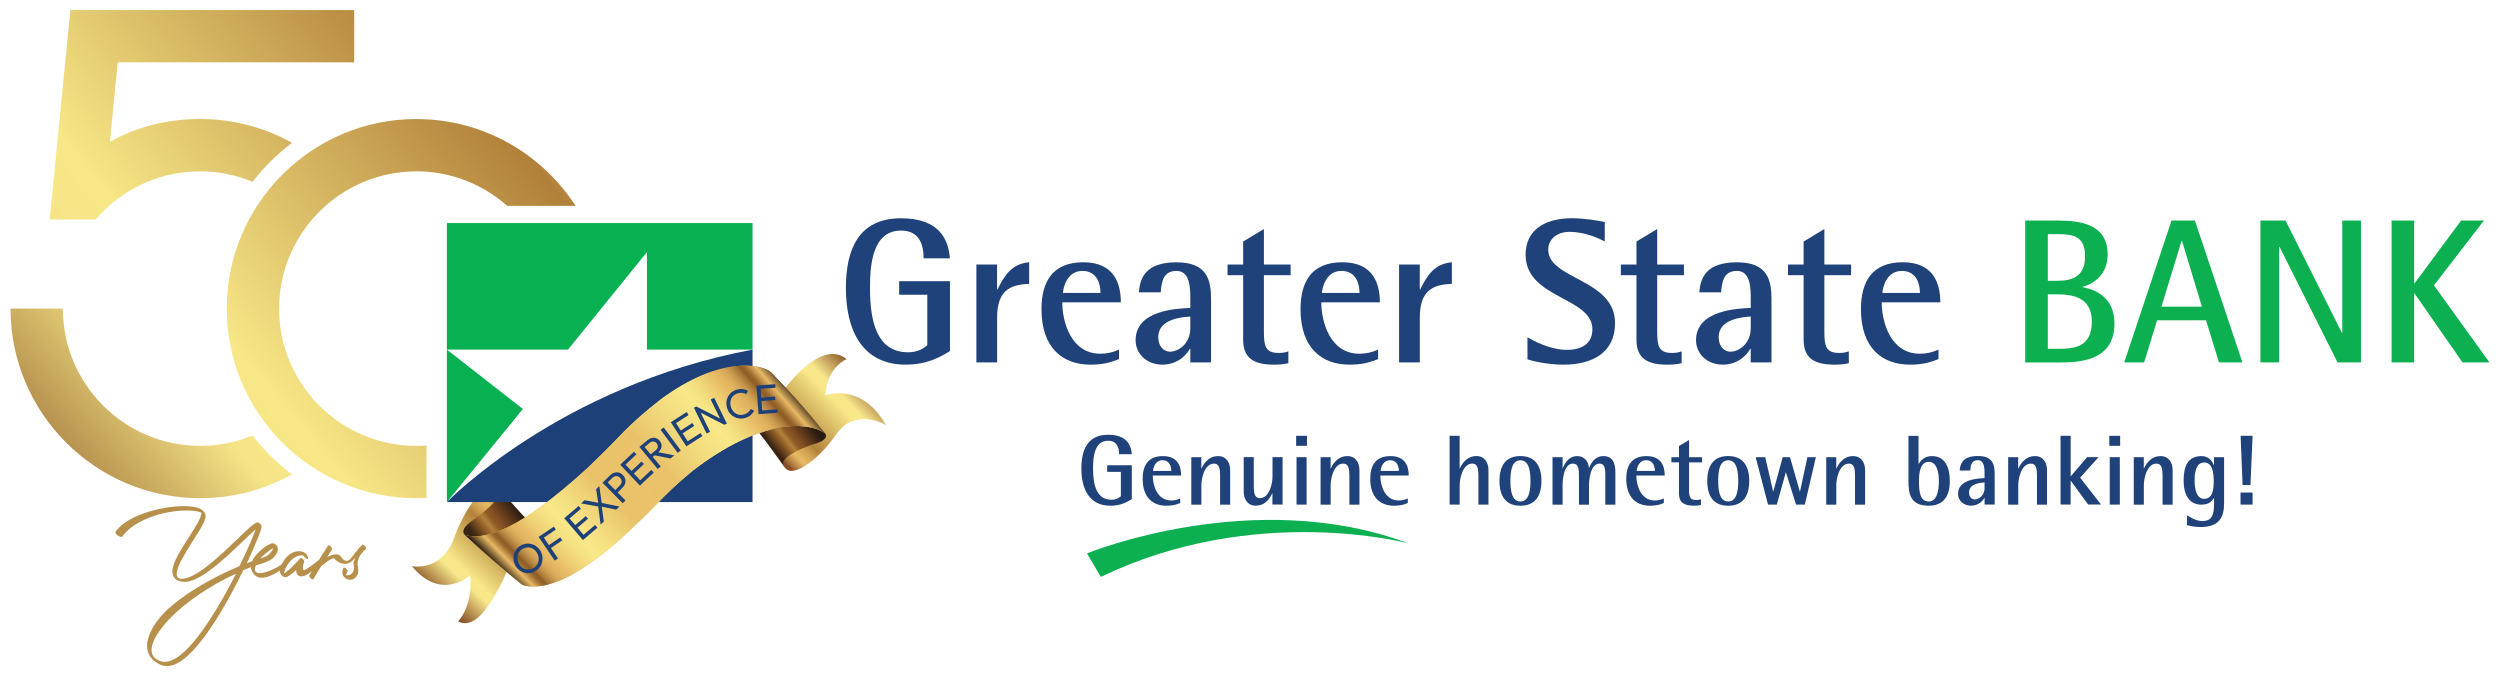 <?xml version="1.0" encoding="UTF-8"?>
<svg id="Layer_1" xmlns="http://www.w3.org/2000/svg" xmlns:xlink="http://www.w3.org/1999/xlink" version="1.1" viewBox="0 0 580.9 157.15">
  <!-- Generator: Adobe Illustrator 29.2.1, SVG Export Plug-In . SVG Version: 2.1.0 Build 116)  -->
  <defs>
    <style>
      .st0 {
        fill: #eb0d8c;
      }

      .st1 {
        fill: url(#linear-gradient2);
      }

      .st2 {
        fill: url(#linear-gradient1);
      }

      .st3 {
        fill: url(#linear-gradient9);
      }

      .st4 {
        fill: url(#linear-gradient3);
      }

      .st5 {
        fill: url(#linear-gradient6);
      }

      .st6 {
        fill: url(#linear-gradient8);
      }

      .st7 {
        fill: url(#linear-gradient7);
      }

      .st8 {
        fill: url(#linear-gradient5);
      }

      .st9 {
        fill: url(#linear-gradient4);
      }

      .st10 {
        fill: url(#linear-gradient);
      }

      .st11 {
        fill: #1f427a;
      }

      .st12 {
        fill: #07b152;
      }

      .st13 {
        fill: #b7914b;
      }

      .st14 {
        fill: #29aae1;
      }

      .st15 {
        fill: #1e4079;
      }

      .st16 {
        fill: #0cb050;
      }
    </style>
    <linearGradient id="linear-gradient" x1="-5.86" y1="125.07" x2="153.85" y2="-7.74" gradientUnits="userSpaceOnUse">
      <stop offset=".03" stop-color="#845022"/>
      <stop offset=".29" stop-color="#f6e587"/>
      <stop offset=".36" stop-color="#f7e786"/>
      <stop offset=".75" stop-color="#b1803a"/>
      <stop offset=".75" stop-color="#b3823b"/>
      <stop offset=".81" stop-color="#ce9f50"/>
      <stop offset=".86" stop-color="#dfb15d"/>
      <stop offset=".89" stop-color="#e5b862"/>
      <stop offset=".91" stop-color="#dcae5c"/>
      <stop offset=".94" stop-color="#c4944c"/>
      <stop offset=".98" stop-color="#9d6b32"/>
      <stop offset="1" stop-color="#845022"/>
    </linearGradient>
    <linearGradient id="linear-gradient1" x1="7.07" y1="140.62" x2="166.78" y2="7.81" xlink:href="#linear-gradient"/>
    <linearGradient id="linear-gradient2" x1="-38.65" y1="85.63" x2="121.06" y2="-47.18" xlink:href="#linear-gradient"/>
    <linearGradient id="linear-gradient3" x1="-2199.71" y1="-2689.63" x2="-2173.91" y2="-2701.08" gradientTransform="translate(3173.39 1762.74) rotate(-22.88)" gradientUnits="userSpaceOnUse">
      <stop offset=".03" stop-color="#854e23"/>
      <stop offset=".29" stop-color="#f7e68a"/>
      <stop offset=".36" stop-color="#f8e888"/>
      <stop offset=".75" stop-color="#b2813b"/>
      <stop offset=".75" stop-color="#b4833c"/>
      <stop offset=".81" stop-color="#cfa051"/>
      <stop offset=".86" stop-color="#e0b25e"/>
      <stop offset=".89" stop-color="#e6b963"/>
      <stop offset=".91" stop-color="#ddaf5d"/>
      <stop offset=".94" stop-color="#c5954d"/>
      <stop offset=".98" stop-color="#a06c34"/>
      <stop offset="1" stop-color="#854e23"/>
    </linearGradient>
    <linearGradient id="linear-gradient4" x1="-2185.92" y1="-2700.93" x2="-2174.01" y2="-2704.14" gradientTransform="translate(3173.39 1762.74) rotate(-22.88)" gradientUnits="userSpaceOnUse">
      <stop offset=".05" stop-color="#392413"/>
      <stop offset=".27" stop-color="#8e5c25"/>
      <stop offset=".39" stop-color="#b2813b"/>
      <stop offset=".49" stop-color="#8e5c25"/>
      <stop offset=".59" stop-color="#854e23"/>
      <stop offset="1" stop-color="#291b10"/>
    </linearGradient>
    <linearGradient id="linear-gradient5" x1="8166.28" y1="4008.47" x2="8139.5" y2="4018.99" gradientTransform="translate(9263.6 624.51) rotate(157.12)" gradientUnits="userSpaceOnUse">
      <stop offset="0" stop-color="#854e23"/>
      <stop offset=".02" stop-color="#a06c34"/>
      <stop offset=".06" stop-color="#c5954d"/>
      <stop offset=".09" stop-color="#ddaf5d"/>
      <stop offset=".11" stop-color="#e6b963"/>
      <stop offset=".14" stop-color="#e0b25e"/>
      <stop offset=".19" stop-color="#cfa051"/>
      <stop offset=".25" stop-color="#b4833c"/>
      <stop offset=".25" stop-color="#b2813b"/>
      <stop offset=".64" stop-color="#f8e888"/>
      <stop offset=".71" stop-color="#f7e68a"/>
      <stop offset=".97" stop-color="#854e23"/>
    </linearGradient>
    <linearGradient id="linear-gradient6" x1="-2113.6" y1="-2691.49" x2="-2103.42" y2="-2694.31" xlink:href="#linear-gradient4"/>
    <linearGradient id="linear-gradient7" x1="-2163.66" y1="-2689.44" x2="-2105.99" y2="-2709.13" gradientTransform="translate(3173.39 1762.74) rotate(-22.88)" gradientUnits="userSpaceOnUse">
      <stop offset="0" stop-color="#e6b963"/>
      <stop offset=".57" stop-color="#f8e888"/>
      <stop offset=".61" stop-color="#f5e183"/>
      <stop offset=".68" stop-color="#efd175"/>
      <stop offset=".75" stop-color="#e6b963"/>
      <stop offset=".8" stop-color="#bd8e46"/>
      <stop offset=".85" stop-color="#8e5c25"/>
      <stop offset=".87" stop-color="#9a682d"/>
      <stop offset=".89" stop-color="#ba8944"/>
      <stop offset=".92" stop-color="#e8b965"/>
      <stop offset="1" stop-color="#291b10"/>
    </linearGradient>
    <linearGradient id="linear-gradient8" x1="-2182.19" y1="-2689.32" x2="-2149.82" y2="-2702.15" gradientTransform="translate(3173.39 1762.74) rotate(-22.88)" gradientUnits="userSpaceOnUse">
      <stop offset="0" stop-color="#291b10"/>
      <stop offset=".08" stop-color="#e8b965"/>
      <stop offset=".11" stop-color="#ba8944"/>
      <stop offset=".13" stop-color="#9a682d"/>
      <stop offset=".15" stop-color="#8e5c25"/>
      <stop offset=".17" stop-color="#a77737"/>
      <stop offset=".2" stop-color="#c2934a"/>
      <stop offset=".23" stop-color="#d6a857"/>
      <stop offset=".26" stop-color="#e2b460"/>
      <stop offset=".29" stop-color="#e6b963"/>
      <stop offset=".36" stop-color="#edcd73"/>
      <stop offset=".46" stop-color="#f5e182"/>
      <stop offset=".53" stop-color="#f8e888"/>
      <stop offset=".65" stop-color="#f4de80"/>
      <stop offset=".85" stop-color="#eac56c"/>
      <stop offset=".87" stop-color="#e9c26a"/>
    </linearGradient>
    <linearGradient id="linear-gradient9" x1="-2142.66" y1="-2693.43" x2="-2104.63" y2="-2705.88" gradientTransform="translate(3173.39 1762.74) rotate(-22.88)" gradientUnits="userSpaceOnUse">
      <stop offset=".13" stop-color="#e9c26a"/>
      <stop offset=".15" stop-color="#eac56c"/>
      <stop offset=".38" stop-color="#f4de80"/>
      <stop offset=".52" stop-color="#f8e888"/>
      <stop offset=".58" stop-color="#f4e081"/>
      <stop offset=".66" stop-color="#ecca70"/>
      <stop offset=".71" stop-color="#e6b963"/>
      <stop offset=".74" stop-color="#e2b460"/>
      <stop offset=".77" stop-color="#d6a857"/>
      <stop offset=".8" stop-color="#c2934a"/>
      <stop offset=".83" stop-color="#a77737"/>
      <stop offset=".85" stop-color="#8e5c25"/>
      <stop offset=".87" stop-color="#9a682d"/>
      <stop offset=".89" stop-color="#ba8944"/>
      <stop offset=".92" stop-color="#e8b965"/>
      <stop offset="1" stop-color="#291b10"/>
    </linearGradient>
  </defs>
  <g>
    <g>
      <path class="st16" d="M252.58,128.58l3.2,5.47c35.84-17.31,71.46-7.8,71.46-7.8-36.03-13.5-74.65,2.33-74.65,2.33Z"/>
      <path class="st11" d="M274.24,116.88c-.97.39-1.83.63-3.22.63-3.06,0-5.51-1.81-5.51-6.25,0-3.06,1.23-5.28,4.7-5.28s4.24,2.39,4.24,4.52h-6.6c0,2.18.97,5.79,4.28,5.79.72,0,1.41-.14,2.11-.46v1.06ZM272.16,109.42c0-.86-.3-2.48-2.04-2.48s-2.15,1.85-2.2,2.48h4.24Z"/>
      <path class="st11" d="M276.8,106.23h2.34v2.62h.05c.37-.81,1.44-2.87,3.87-2.87,1.95,0,2.78,1.62,2.78,3.22v8.06h-2.34v-6.9c0-1.39-.21-2.64-1.39-2.64-2.32,0-2.96,3.61-2.96,4.98v4.56h-2.34v-11.02Z"/>
      <path class="st11" d="M295.66,114.63h-.05c-.37.81-1.41,2.87-3.84,2.87-1.94,0-2.78-1.62-2.78-3.22v-8.06h2.34v6.9c0,1.39.21,2.64,1.39,2.64,2.32,0,2.96-3.61,2.96-4.98v-4.56h2.34v11.02h-2.36v-2.62Z"/>
      <path class="st11" d="M301.17,101.27h2.52v2.32h-2.52v-2.32ZM301.26,106.23h2.34v11.02h-2.34v-11.02Z"/>
      <path class="st11" d="M306.84,106.23h2.34v2.62h.05c.37-.81,1.44-2.87,3.87-2.87,1.95,0,2.78,1.62,2.78,3.22v8.06h-2.34v-6.9c0-1.39-.21-2.64-1.39-2.64-2.32,0-2.96,3.61-2.96,4.98v4.56h-2.34v-11.02Z"/>
      <path class="st11" d="M327.12,116.88c-.97.39-1.83.63-3.22.63-3.06,0-5.51-1.81-5.51-6.25,0-3.06,1.23-5.28,4.7-5.28s4.24,2.39,4.24,4.52h-6.6c0,2.18.97,5.79,4.28,5.79.72,0,1.41-.14,2.11-.46v1.06ZM325.04,109.42c0-.86-.3-2.48-2.04-2.48s-2.15,1.85-2.2,2.48h4.24Z"/>
      <path class="st11" d="M336.82,101.27h2.34v7.57h.05c.37-.81,1.44-2.87,3.87-2.87,1.95,0,2.78,1.62,2.78,3.22v8.06h-2.34v-6.9c0-1.39-.21-2.64-1.39-2.64-2.32,0-2.96,3.61-2.96,4.98v4.56h-2.34v-15.98Z"/>
      <path class="st11" d="M348.42,111.74c0-3.73,1.62-5.77,4.86-5.77s4.89,2.04,4.89,5.77-1.64,5.77-4.89,5.77-4.86-2.04-4.86-5.77ZM353.28,116.53c2.08,0,2.34-2.78,2.34-4.79s-.25-4.79-2.34-4.79-2.32,2.78-2.32,4.79.25,4.79,2.32,4.79Z"/>
      <path class="st11" d="M360.74,106.23h2.34v2.62h.05c.25-.83,1.23-2.87,3.33-2.87,1.94,0,2.66,1.57,2.73,2.73h.05c.39-.86,1.16-2.73,3.33-2.73,2.34,0,2.78,1.92,2.78,3.8v7.48h-2.34v-7.11c0-1.27-.19-2.43-1.34-2.43-2.06,0-2.45,3.61-2.45,4.96v4.58h-2.34v-6.9c0-1.39-.12-2.64-1.39-2.64-2.15,0-2.41,3.8-2.41,4.98v4.56h-2.34v-11.02Z"/>
      <path class="st11" d="M386.61,116.88c-.97.39-1.83.63-3.22.63-3.06,0-5.51-1.81-5.51-6.25,0-3.06,1.23-5.28,4.7-5.28s4.24,2.39,4.24,4.52h-6.6c0,2.18.97,5.79,4.28,5.79.72,0,1.41-.14,2.11-.46v1.06ZM384.53,109.42c0-.86-.3-2.48-2.04-2.48s-2.15,1.85-2.2,2.48h4.24Z"/>
      <path class="st11" d="M395.22,117.34c-.46.12-1.09.16-1.62.16-2.2,0-3.47-.67-3.47-2.8v-7.27h-1.76v-1.2h1.76v-2.59l2.34-1.41v4.01h3.01v1.2h-3.01v6.34c0,1.62.16,2.41,1.67,2.41.37,0,.76-.05,1.09-.18v1.34Z"/>
      <path class="st11" d="M396.7,111.74c0-3.73,1.62-5.77,4.86-5.77s4.89,2.04,4.89,5.77-1.64,5.77-4.89,5.77-4.86-2.04-4.86-5.77ZM401.56,116.53c2.08,0,2.34-2.78,2.34-4.79s-.25-4.79-2.34-4.79-2.32,2.78-2.32,4.79.25,4.79,2.32,4.79Z"/>
      <path class="st11" d="M407.95,106.23h2.22l1.83,7.97h.05l2.18-7.97h1.69l2.29,7.97h.05l1.71-7.97h1.97l-2.57,11.02h-2.04l-2.34-7.46h-.05l-2.08,7.46h-2.04l-2.87-11.02Z"/>
      <path class="st11" d="M424.33,106.23h2.34v2.62h.05c.37-.81,1.44-2.87,3.87-2.87,1.94,0,2.78,1.62,2.78,3.22v8.06h-2.34v-6.9c0-1.39-.21-2.64-1.39-2.64-2.32,0-2.96,3.61-2.96,4.98v4.56h-2.34v-11.02Z"/>
      <path class="st11" d="M445.79,107.76h.05c.49-.69,1.23-1.78,3.08-1.78,2.96,0,4.14,2.5,4.14,5.81,0,4.08-1.99,5.72-4.91,5.72-4.31,0-4.7-2.87-4.7-5.72v-10.51h2.34v6.48ZM448.16,116.53c1.9,0,2.36-2.5,2.36-4.75,0-1.94-.44-4.47-2.36-4.47s-2.27,2.39-2.27,4.47c0,2.8.35,4.72,2.27,4.75Z"/>
      <path class="st11" d="M461.13,115.72h-.05c-.37.65-1.34,1.78-3.1,1.78s-3.01-1.23-3.01-2.76c0-3.4,4.7-3.57,6.16-3.64v-.97c0-1.2,0-3.2-1.55-3.2-1.44,0-1.69,1.11-1.78,2.41h-2.45c.12-1.64.76-3.38,4.24-3.38s3.89,2.01,3.89,4.17v7.11h-2.34v-1.53ZM461.13,112.09c-.97.07-3.61.28-3.61,2.32,0,1,.58,1.64,1.34,1.64.81,0,2.27-.79,2.27-2.66v-1.3Z"/>
      <path class="st11" d="M466.61,106.23h2.34v2.62h.05c.37-.81,1.44-2.87,3.87-2.87,1.94,0,2.78,1.62,2.78,3.22v8.06h-2.34v-6.9c0-1.39-.21-2.64-1.39-2.64-2.32,0-2.96,3.61-2.96,4.98v4.56h-2.34v-11.02Z"/>
      <path class="st11" d="M478.8,101.27h2.34v9.42l3.82-4.47h2.66l-4.28,4.77,4.86,6.25h-2.99l-4.03-5.51h-.05v5.51h-2.34v-15.98Z"/>
      <path class="st11" d="M490.12,101.27h2.52v2.32h-2.52v-2.32ZM490.22,106.23h2.34v11.02h-2.34v-11.02Z"/>
      <path class="st11" d="M495.79,106.23h2.34v2.62h.05c.37-.81,1.44-2.87,3.87-2.87,1.94,0,2.78,1.62,2.78,3.22v8.06h-2.34v-6.9c0-1.39-.21-2.64-1.39-2.64-2.32,0-2.96,3.61-2.96,4.98v4.56h-2.34v-11.02Z"/>
      <path class="st11" d="M516.79,116.93c0,3.1-1.02,5.53-5.44,5.53-1.41,0-2.34-.23-3.17-.44v-2.29c.74.44,2.04,1.34,3.54,1.34,2.45,0,2.73-1.71,2.73-4.14v-1.2h-.05c-.32.53-.97,1.53-2.87,1.53-2.92,0-4.15-2.39-4.15-5.63s.97-5.65,4.15-5.65c1.81,0,2.57,1.32,2.87,2.06h.05v-1.81h2.34v10.7ZM512.16,115.91c2.04,0,2.22-2.34,2.22-4.17s-.28-4.28-2.22-4.28-2.22,2.39-2.22,4.17c0,1.88.37,4.28,2.22,4.28Z"/>
      <path class="st11" d="M520.61,114.45h2.8v2.8h-2.8v-2.8ZM520.63,101.27h2.78l-.49,11.42h-1.83l-.46-11.42Z"/>
      <path class="st11" d="M220.72,81.58c-2.2,1.34-5.25,3.15-10.27,3.15-10.13,0-13.9-8.02-13.9-17.82,0-8.74,2.82-16.19,12.8-16.19,8.98,0,11.03,4.97,11.37,9.31h-6.11c0-3.39-1.1-6.45-5.25-6.45-6.69,0-7.21,8.07-7.21,13.33,0,8.31,1.82,14.95,8.88,14.95,1.86,0,3.49-.72,4.44-1.67v-11.7h-6.54v-3.15h11.8v16.24Z"/>
      <path class="st11" d="M226.86,61.47h4.82v5.78h.1c1.53-3.06,3.2-5.97,7.36-6.31v5.02c-4.63.14-7.45,1.72-7.45,7.83v10.41h-4.82v-22.74Z"/>
      <path class="st11" d="M260.01,83.44c-2.01.81-3.77,1.29-6.64,1.29-6.31,0-11.37-3.73-11.37-12.9,0-6.31,2.53-10.89,9.7-10.89s8.74,4.92,8.74,9.31h-13.61c0,4.49,2.01,11.94,8.84,11.94,1.48,0,2.91-.29,4.35-.96v2.2ZM255.71,68.06c0-1.77-.62-5.11-4.2-5.11s-4.44,3.82-4.54,5.11h8.74Z"/>
      <path class="st11" d="M276.58,81.05h-.1c-.76,1.34-2.77,3.68-6.4,3.68s-6.21-2.53-6.21-5.68c0-7.02,9.7-7.36,12.71-7.5v-2.01c0-2.48,0-6.59-3.2-6.59-2.96,0-3.49,2.29-3.68,4.97h-5.06c.24-3.39,1.58-6.97,8.74-6.97s8.02,4.16,8.02,8.6v14.66h-4.82v-3.15ZM276.58,73.55c-2.01.14-7.45.57-7.45,4.78,0,2.05,1.19,3.39,2.77,3.39,1.67,0,4.68-1.62,4.68-5.49v-2.67Z"/>
      <path class="st11" d="M299.37,84.4c-.96.24-2.24.33-3.34.33-4.54,0-7.17-1.39-7.17-5.78v-15h-3.63v-2.48h3.63v-5.35l4.82-2.91v8.26h6.21v2.48h-6.21v13.09c0,3.34.33,4.97,3.44,4.97.76,0,1.58-.1,2.24-.38v2.77Z"/>
      <path class="st11" d="M320.2,83.44c-2.01.81-3.77,1.29-6.64,1.29-6.31,0-11.37-3.73-11.37-12.9,0-6.31,2.53-10.89,9.7-10.89s8.74,4.92,8.74,9.31h-13.61c0,4.49,2.01,11.94,8.84,11.94,1.48,0,2.91-.29,4.35-.96v2.2ZM315.9,68.06c0-1.77-.62-5.11-4.2-5.11s-4.44,3.82-4.54,5.11h8.74Z"/>
      <path class="st11" d="M325.08,61.47h4.82v5.78h.1c1.53-3.06,3.2-5.97,7.36-6.31v5.02c-4.63.14-7.45,1.72-7.45,7.83v10.41h-4.82v-22.74Z"/>
      <path class="st11" d="M372.89,56.12c-1.19-.67-4.59-2.25-8.17-2.25-2.91,0-4.97,1.67-4.97,4.16,0,6.93,15.52,6.74,15.52,17.05,0,6.93-5.35,9.65-11.99,9.65-3.73,0-7.36-.86-8.36-1.24v-5.11c1.48.86,5.3,2.91,9.17,2.91,3.44,0,5.92-1.43,5.92-4.78,0-7.55-15.52-7.07-15.52-17.34,0-5.35,3.96-8.46,10.8-8.46,3.06,0,6.31.62,7.59.86v4.54Z"/>
      <path class="st11" d="M390.75,84.4c-.96.24-2.24.33-3.34.33-4.54,0-7.16-1.39-7.16-5.78v-15h-3.63v-2.48h3.63v-5.35l4.82-2.91v8.26h6.21v2.48h-6.21v13.09c0,3.34.33,4.97,3.44,4.97.76,0,1.58-.1,2.24-.38v2.77Z"/>
      <path class="st11" d="M406.8,81.05h-.1c-.76,1.34-2.77,3.68-6.4,3.68s-6.21-2.53-6.21-5.68c0-7.02,9.7-7.36,12.71-7.5v-2.01c0-2.48,0-6.59-3.2-6.59-2.96,0-3.49,2.29-3.68,4.97h-5.06c.24-3.39,1.58-6.97,8.74-6.97s8.02,4.16,8.02,8.6v14.66h-4.82v-3.15ZM406.8,73.55c-2.01.14-7.45.57-7.45,4.78,0,2.05,1.19,3.39,2.77,3.39,1.67,0,4.68-1.62,4.68-5.49v-2.67Z"/>
      <path class="st11" d="M429.59,84.4c-.96.24-2.24.33-3.34.33-4.54,0-7.16-1.39-7.16-5.78v-15h-3.63v-2.48h3.63v-5.35l4.82-2.91v8.26h6.21v2.48h-6.21v13.09c0,3.34.33,4.97,3.44,4.97.76,0,1.58-.1,2.24-.38v2.77Z"/>
      <path class="st11" d="M450.42,83.44c-2.01.81-3.77,1.29-6.64,1.29-6.31,0-11.37-3.73-11.37-12.9,0-6.31,2.53-10.89,9.7-10.89s8.74,4.92,8.74,9.31h-13.61c0,4.49,2.01,11.94,8.84,11.94,1.48,0,2.91-.29,4.35-.96v2.2ZM446.12,68.06c0-1.77-.62-5.11-4.2-5.11s-4.44,3.82-4.54,5.11h8.74Z"/>
      <path class="st16" d="M470.57,51.25h7.5c5.45,0,11.66.86,11.66,7.88,0,4.68-3.2,6.78-5.78,7.5v.1c3.44.67,7.36,2.67,7.36,8.46,0,9.03-8.74,9.03-13.23,9.03h-7.5v-32.96ZM475.83,65.24h2.25c3.82,0,6.4-1.24,6.4-5.73s-2.53-5.11-6.4-5.11h-2.25v10.84ZM475.83,81.05h2.25c3.58,0,7.98-.19,7.98-6.31,0-5.21-3.73-6.35-7.98-6.35h-2.25v12.66Z"/>
      <path class="st16" d="M504.57,51.25h5.44l11.04,32.96h-5.45l-3.01-9.79h-11.37l-3.01,9.79h-4.63l10.99-32.96ZM502.23,71.26h9.41l-4.63-15.29h-.1l-4.68,15.29Z"/>
      <path class="st16" d="M525.24,51.25h5.83l13.09,26.08h.09v-26.08h4.35v32.96h-5.45l-13.47-26.85h-.1v26.85h-4.35v-32.96Z"/>
      <path class="st16" d="M555.71,51.25h5.25v14.57h.1l10.8-14.57h5.3l-11.61,15.05,12.9,17.91h-6.26l-11.13-16h-.1v16h-5.25v-32.96Z"/>
    </g>
    <path class="st11" d="M262.99,115.98c-1.07.65-2.55,1.53-4.98,1.53-4.91,0-6.74-3.89-6.74-8.64,0-4.24,1.37-7.85,6.21-7.85,4.35,0,5.35,2.41,5.51,4.52h-2.96c0-1.64-.53-3.13-2.55-3.13-3.24,0-3.5,3.91-3.5,6.46,0,4.03.88,7.25,4.31,7.25.9,0,1.69-.35,2.15-.81v-5.67h-3.17v-1.53h5.72v7.87Z"/>
  </g>
  <g>
    <g>
      <path class="st10" d="M58.68,101.18c-3.76,1.56-7.87,2.42-12.18,2.42-17.59,0-31.89-14.31-31.89-31.89H2.45c0,24.29,19.76,44.05,44.05,44.05,7.75,0,15.03-2.01,21.36-5.54-3.45-2.59-6.53-5.63-9.18-9.04Z"/>
      <path class="st2" d="M96.74,39.81c8.09,0,15.48,3.03,21.11,8.02h15.89c-7.85-12.13-21.51-20.17-37-20.17-24.29,0-44.05,19.76-44.05,44.05s19.76,44.05,44.05,44.05c.79,0,1.58-.02,2.36-.06v-12.19c-.78.06-1.57.1-2.36.1-17.59,0-31.89-14.31-31.89-31.89s14.31-31.9,31.89-31.9Z"/>
      <path class="st1" d="M23.9,49.2c6.03-6.05,14.06-9.39,22.6-9.39,4.31,0,8.42.87,12.18,2.43,2.64-3.41,5.73-6.45,9.18-9.05-6.33-3.53-13.61-5.54-21.36-5.54s-14.6,1.83-20.96,5.28l1.82-18.44h54.94V2.34H16.35l-4.8,48.65h10.57l1.78-1.79Z"/>
    </g>
    <g>
      <path class="st4" d="M95.64,131.5c-.03.07,1.8.41,3.92-.24,2.13-.66,4.55-2.3,5.99-6.38,2.89-8,8.53-14.47,10.39-11.31,2.16,3.61-2.71,5.25-5.67,7.29-3.24,2.24-1.75,3.37-1.53,4,.2.72,9.17,7.61,9.18,7.54.04,0-1.47,3.6-3.57,7-2.12,3.37-4.85,6.57-7.91,4.98.02,0,3.45-3.39,2.81-10.68.02,0-1.64,1.51-4.17,2.04-2.53.51-5.92.03-9.43-4.25"/>
      <path class="st9" d="M115.73,113.26c1.95,2.14,4.33,5.01,6.33,7.07.03,0-2.04,1.46-4.79,2.72-2.77,1.25-6.23,2.3-9.2,1.28,0,0-1.81-1.09,2.16-3.7,0,0,6.62-4.7,5.91-6.6"/>
      <g>
        <path class="st15" d="M174.86,81.24v35.42h-71.01s26.04-26.99,71.01-35.42Z"/>
        <g>
          <polygon class="st12" points="121.5 95.03 103.84 81.24 103.84 116.66 121.5 95.03"/>
          <polygon class="st12" points="103.84 51.83 103.84 81.24 131.98 81.24 150.33 58.57 150.33 81.24 174.86 81.24 174.86 51.83 103.84 51.83"/>
        </g>
      </g>
      <path class="st8" d="M205.87,98.78s-1.82-1.11-4.19-1.35c-2.37-.25-5.26.37-7.36,3.48-4.24,6.11-10.54,10.7-12.16,7.39-1.89-3.84,3.32-4.25,6.67-5.22,3.67-1.08,2.28-2.51,2.13-3.16-.09-.34-2.19-2.76-4.36-5.04-2.16-2.28-4.39-4.42-4.36-4.39-.04-.01,2.06-2.92,4.92-5.32,2.86-2.38,6.51-4.24,9.57-1.71-.01-.03-4.5,1.68-4.97,8.4,0,.02,2-.83,4.82-.37,2.8.45,6.42,2.21,9.29,7.3"/>
      <path class="st14" d="M169.62,89.64s-.01.02,0,.02"/>
      <path class="st5" d="M182.35,108.62c-1.8-2.43-3.99-5.62-5.88-7.95,0,.01,2.25-.98,5.3-1.45,3.04-.49,6.88-.46,9.83,1.37.01.01,1.72,1.49-2.74,2.69-.04-.06-7.43,2.54-6.85,4.53"/>
      <path class="st0" d="M176.09,95.81s0,0,0,0c0,0,0,0,0,0Z"/>
      <path class="st7" d="M179.19,86.56c-.22-.23-.49-.42-.79-.56-1.03-.52-3.65-1.4-7.8-.89-4.14.52-9.89,2.43-17,7.65-3.71,2.87-6.46,5.35-8.68,7.58,0,0,0,0,0,0-2.27,2.41-4.99,5.14-8.51,8.51-7.66,6.96-13.62,11.31-18.32,13.59-4.68,2.3-8.07,2.54-10.13,1.82,4.24,3.96,8.73,7.84,13.08,11.39.23.19.49.33.78.4.98.26,3.42.61,7.12-.72,3.72-1.3,8.66-4.28,15.18-10.01,3.39-3.14,6.02-5.66,8.18-7.87,0,0,0,0,0,0,2.21-2.38,4.91-5.01,8.57-8.01,7.95-6.15,14.69-8.99,19.85-10,5.16-1.01,8.81-.18,10.86,1.1-3.9-4.86-8.15-9.64-12.38-13.99Z"/>
      <path class="st6" d="M136.41,108.85c-7.66,6.96-13.62,11.31-18.32,13.59-4.68,2.3-8.07,2.54-10.13,1.82,4.24,3.96,8.73,7.84,13.08,11.39.23.19.49.33.78.4.98.26,3.42.61,7.12-.72,3.72-1.3,8.66-4.28,15.18-10.01,3.39-3.14,6.02-5.66,8.18-7.87-2.46-5.7-4.92-11.41-7.38-17.11-2.27,2.41-4.99,5.15-8.51,8.51Z"/>
      <path class="st3" d="M160.87,109.44c7.95-6.15,14.69-8.99,19.85-10,5.16-1.01,8.81-.18,10.86,1.1-3.9-4.86-8.15-9.64-12.38-13.99-.22-.23-.49-.42-.79-.56-1.03-.52-3.65-1.4-7.8-.89-4.14.52-9.89,2.43-17,7.65-3.71,2.87-6.46,5.35-8.68,7.58,2.46,5.7,4.92,11.41,7.38,17.11,2.21-2.38,4.91-5.01,8.58-8.01Z"/>
      <g>
        <path class="st15" d="M124,132.92c-.44.18-.88.26-1.33.26-.45,0-.87-.1-1.28-.28-.4-.18-.77-.43-1.08-.75-.32-.32-.57-.7-.74-1.14-.18-.44-.27-.89-.27-1.34,0-.45.09-.87.25-1.28.16-.41.4-.77.71-1.08.31-.31.69-.56,1.12-.74.44-.18.88-.27,1.32-.26.44,0,.86.1,1.27.27s.76.42,1.08.74c.32.32.57.7.75,1.15.18.44.27.88.26,1.33,0,.45-.09.88-.25,1.28-.16.41-.4.77-.71,1.08-.31.32-.68.56-1.11.74ZM123.66,132.13c.44-.18.79-.44,1.04-.78.25-.34.4-.73.45-1.17.05-.44-.02-.89-.21-1.35-.14-.34-.32-.64-.55-.88-.23-.24-.49-.43-.77-.56s-.59-.2-.91-.2-.65.06-.98.2c-.44.18-.78.44-1.04.78-.25.34-.4.73-.45,1.16-.05.43.02.88.21,1.35.14.34.33.64.55.89.23.25.49.44.77.57.28.13.59.2.91.2.32,0,.65-.06.98-.19Z"/>
        <path class="st15" d="M128.9,130.27l-3.75-5.51.75-.51,3.75,5.51-.75.51ZM126.13,125.1l-.46-.68,3.01-2.05.46.68-3.01,2.05ZM127.76,127.51l-.46-.68,2.88-1.96.46.68-2.88,1.96Z"/>
        <path class="st15" d="M135.44,125.49l-4.33-5.07.69-.59,4.33,5.07-.69.59ZM132.12,120.65l-.54-.63,2.87-2.45.54.63-2.87,2.45ZM133.96,122.81l-.52-.61,2.67-2.28.52.61-2.67,2.28ZM135.91,125.09l-.54-.63,2.91-2.48.54.63-2.91,2.48Z"/>
        <path class="st15" d="M143.17,118.43l-3.62-.77-.12.11-4.4-.8.78-.74,3.48.65.12-.11,4.52.93-.77.74ZM139.86,117.14l-.81.03-.53-3.52.74-.71.59,4.2ZM139.56,121.88l-.58-4.35.82-.03.5,3.68-.74.7Z"/>
        <path class="st15" d="M144.69,116.92l-4.69-4.74.64-.64,4.69,4.74-.64.64ZM143.29,114.65l-.55-.56,1.29-1.28c.18-.18.3-.37.37-.58.07-.21.07-.42.02-.63-.05-.21-.17-.41-.35-.59-.18-.18-.38-.3-.59-.35-.21-.05-.42-.05-.63.02-.21.07-.4.19-.58.36l-1.29,1.28-.55-.56,1.32-1.31c.29-.29.61-.49.96-.6.35-.11.7-.13,1.05-.04.35.08.67.27.96.57.29.29.47.61.56.96.08.35.07.7-.05,1.05-.11.35-.32.67-.61.95l-1.32,1.31Z"/>
        <path class="st15" d="M148.69,112.83l-4.57-4.85.66-.62,4.57,4.86-.66.62ZM145.13,108.15l-.57-.6,2.75-2.59.57.6-2.75,2.59ZM147.07,110.22l-.55-.58,2.55-2.4.55.58-2.55,2.4ZM149.13,112.41l-.57-.6,2.78-2.62.57.6-2.78,2.62Z"/>
        <path class="st15" d="M152.83,108.98l-4.26-5.13.7-.58,4.26,5.13-.7.58ZM151.44,106.36l-.48-.58,1.39-1.15c.3-.25.47-.52.5-.8.03-.29-.06-.56-.27-.82-.2-.25-.45-.39-.75-.42-.3-.03-.59.08-.89.32l-1.4,1.16-.5-.61,1.42-1.18c.33-.27.66-.44,1.01-.52.35-.07.67-.06.98.05.31.11.58.3.82.58.24.29.39.6.44.92.05.33,0,.65-.14.97-.14.32-.38.62-.7.89l-1.42,1.18ZM155.79,106.53l-3.77-.75.47-.78,4.18.8-.88.73Z"/>
        <path class="st15" d="M157.46,105.22l-3.97-5.36.73-.54,3.97,5.36-.73.54Z"/>
        <path class="st15" d="M159.48,103.72l-3.61-5.61.76-.49,3.61,5.61-.76.49ZM156.83,98.47l-.45-.69,3.17-2.04.45.69-3.17,2.04ZM158.36,100.86l-.43-.67,2.95-1.9.43.67-2.95,1.9ZM159.99,103.39l-.45-.69,3.22-2.07.45.69-3.21,2.07Z"/>
        <path class="st15" d="M164.18,100.73l-2.94-5.99.57-.28.71.83,2.47,5.04-.81.4ZM168.32,98.7l-6.08-3.1-.43-1.14,6.09,3.09.42,1.14ZM168.32,98.7l-.68-.77-2.5-5.1.81-.4,2.94,5.99-.57.28Z"/>
        <path class="st15" d="M173.14,97.11c-.46.14-.91.18-1.36.13-.44-.05-.86-.19-1.24-.4-.38-.21-.71-.5-.99-.85-.28-.35-.48-.76-.62-1.21-.14-.46-.18-.91-.14-1.36.04-.45.16-.86.36-1.24.2-.38.47-.72.82-1,.34-.29.74-.5,1.2-.63.51-.15.98-.2,1.41-.14.43.06.84.19,1.22.4l-.42.78c-.27-.17-.57-.27-.9-.31-.33-.04-.69,0-1.06.1-.33.1-.62.25-.87.45-.25.2-.44.45-.59.73-.14.28-.23.59-.25.93-.02.33.02.68.12,1.04.11.36.26.67.46.94.2.27.44.48.72.64.27.16.57.26.89.29.32.04.65,0,.98-.1.4-.12.73-.29.98-.51.26-.22.45-.47.59-.76l.78.42c-.21.39-.48.73-.83,1.02-.35.29-.77.51-1.26.65Z"/>
        <path class="st15" d="M176.27,96.24l-.5-6.65.9-.07.5,6.65-.9.07ZM176.44,90.37l-.06-.82,3.77-.28.06.82-3.77.28ZM176.66,93.2l-.06-.8,3.5-.26.06.8-3.5.26ZM176.88,96.2l-.06-.82,3.81-.29.06.82-3.81.29Z"/>
      </g>
    </g>
    <path class="st13" d="M84.8,126.9c-.21-.27-.51-.39-.63-.27,0,0-.3.24-.69.66l-2.07,2.59c-1.19,1.23-2.04-.39-2.31-.69-.6-.75-2.03-.27-3.08.24l1.11-1.76c.09-.15-.03-.48-.3-.72-.24-.24-.54-.33-.63-.18l-2.03,3.28c-.95.76-3.64,2.9-3.74,2.31-.18-.84.18-1.61.24-1.76.09-.15-.03-.42-.24-.66-.27-.27-.54-.36-.66-.24,0,0-2.72,3.17-3.77,3.47.2-.83.51-1.54.96-2.18.11-.13.21-.25.28-.36.24-.29.51-.56.82-.81.54-.45,2-1.14,2.6-.57.12.27.42.54.66.6s.33-.12.21-.42c-.51-1.73-2.96-1.67-4.3-.57-.75.6-1.41,1.48-1.8,2.29-2.35,1.67-7.3,3.47-5.98.22.44-.17,1.64-.38,3.18-1.13.72-.35,1.32-1.02,1.64-1.64.15-.3.27-.57.3-.84.06-.36-.06-.75-.36-1.08-.21-.24-.45-.39-.72-.45-.33-.06-1.14.3-2,.9-.66.48-1.35,1.11-1.94,1.76-.42.48-.76,1-.98,1.53-.51.21-1.03.42-1.24.49.66-1.4,1.26-2.72,1.73-3.86.81-1.82,1.35-3.23,1.58-3.98.3-.93.03-1.43-.69-1.67-.6-.18-2.24,1.4-4.45,3.53-4.01,3.83-10.01,9.77-13.48,9.56-.84-.06-.99-.75-.96-1.29.12-1.79,2-4.72,3.71-7.44,1.52-2.36,2.93-4.54,3.02-5.8.03-.39-.15-.78-.51-1.17-.6-.66-1.76-1.05-3.29-1.14-5.05-.39-14.2,1.7-17.13,5.89-.09.15.03.48.3.72.24.24,1.08.63,1.2.48,3.02-4.36,11.03-6.46,16.2-6.07,1.2.09,2.03.27,2.27.54.03.03-.03,0-.03.06-.09,1.14-1.46,3.29-2.93,5.59-1.76,2.75-3.68,5.74-3.8,7.65-.09,1.52.63,2.57,2.66,2.69,3.65.21,9.56-5.47,13.63-9.36,1.26-1.2,2.33-2.24,3.05-2.84-.27.78-.72,1.88-1.29,3.2-.66,1.52-1.49,3.38-2.48,5.35-6.61,2.75-13.48,6.76-17.52,10.85-2.18,2.24-5.41,6.9-3.2,10.19.54.78,1.32,1.4,2.39,1.88l.03.03c.12.03.27.09.39.12,3.47,1.11,7.8-3.5,11.78-9.54,2.6-3.98,5.08-8.55,7.02-12.58.41-.16,1.07-.43,1.76-.71.08.91.64,1.76,1.44,2.21,1.27.72,3.53-.23,5.28-1.42,0,.36.12.7.37,1.03.18.18.36.36.6.45.66.3,1.76-.63,2.84-1.64-.03,1.46,1.02,1.88,2.39,1.17.35-.18.76-.48,1.28-.9l-.59.96c-.09.15.03.48.3.72.24.24.54.33.63.18.15-.27,1.7-2.9,1.76-2.93,0,0,2.66-2.36,3.11-1.82.36.43.91.88,1.63,1.1,1,.31,2.1-.05,2.79-.84l.53-.6c-.72,1.32-.45,1.35-.45,1.73.15.69.06,1.23-.15,1.64-.09.21-.27.42-.45.54-.18.15-.39.24-.6.27-.24.06-.48.06-.6,0-.06-.03.36-.78.36-.81.06-.15-.06-.48-.33-.72-.27-.24-.54-.3-.63-.15,0,.03-.93,1.7.78,2.57.33.18.75.24,1.17.15.24-.06.48-.18.69-.33.21-.18.42-.39.57-.66.24-.51.33-1.2.15-2.06-.33-1.38.51-2.66,1.14-3.38l.72-.69c.12-.12,0-.45-.24-.69ZM62.33,128.11c.45-.33.84-.57,1.17-.72-.06.12-.09.21-.15.33-.33.57-.87,1.2-1.49,1.52-.48.21-.93.39-1.35.51.54-.63,1.23-1.2,1.82-1.64ZM48.61,144.21c-3.89,5.92-8.07,10.43-11.24,9.45-.09-.03-.15-.06-.27-.09l-.03-.03c-.69-.3-1.17-.66-1.43-1.05-1.73-2.57,2.27-7.17,3.92-8.88,3.68-3.74,9.3-7.59,15.27-10.31-1.79,3.59-3.95,7.47-6.22,10.91Z"/>
  </g>
</svg>